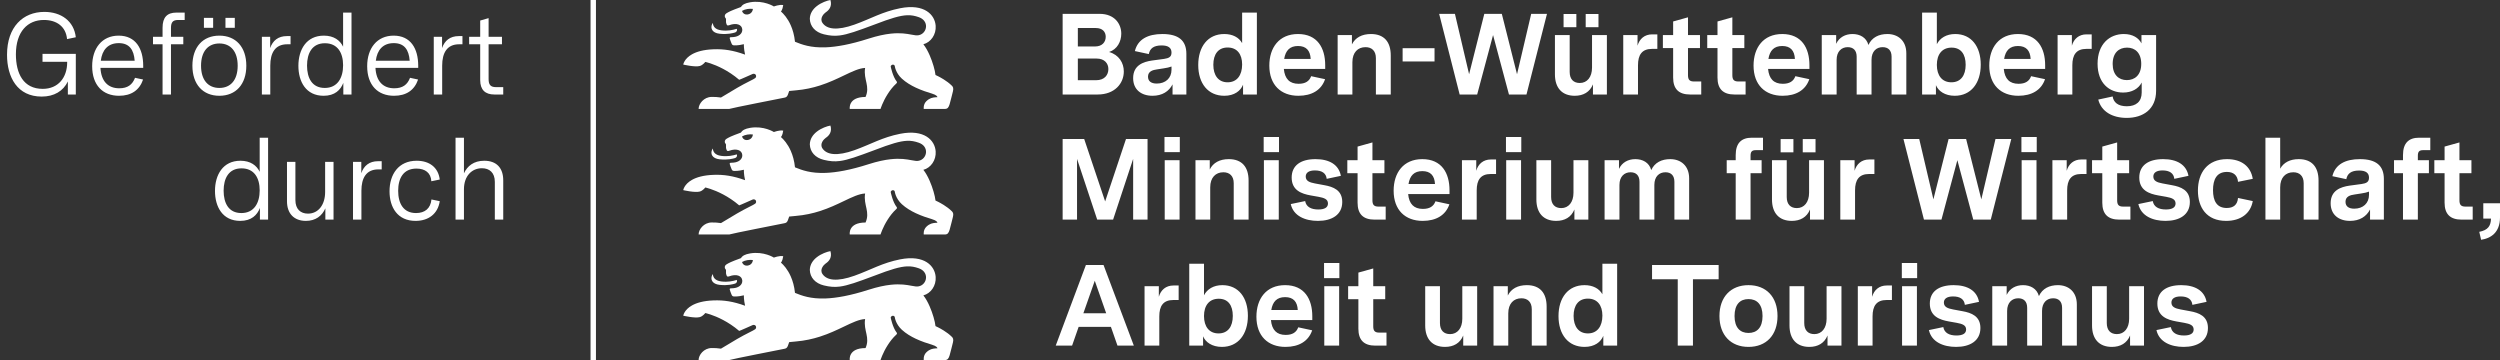 <svg xmlns="http://www.w3.org/2000/svg" viewBox='0 0 1388.764 200' fill="#FFFFFF">
    <rect x="0" y="0" width="1388.764" height="200" fill="#333333" stroke="none"/>
    <path d="M23.168 53.652C30.016 53.652 35.072 50.644 37.696 45.268L37.696 52.5L42.112 52.5L42.112 29.908L23.616 29.908L23.616 34.324L37.312 34.324L37.312 34.644C37.312 43.028 32.384 49.364 23.744 49.364C12.992 49.364 8.832 40.852 8.832 30.164C8.832 17.556 15.36 11.092 24.384 11.092C31.552 11.092 36.608 14.804 37.248 21.716L42.112 20.692C41.088 11.668 33.92 6.612 24.64 6.612C12.8 6.612 3.904 14.932 3.904 30.42C3.904 42.964 9.664 53.652 23.168 53.652ZM66.112 53.204C72.896 53.204 77.44 50.132 79.488 44.18L75.008 43.22C73.536 47.06 70.912 49.044 66.24 49.044C60.032 49.044 56.192 45.14 55.808 37.716L79.552 37.716L79.552 36.5C79.552 26.964 75.328 19.796 65.92 19.796C56.64 19.796 51.2 26.836 51.2 36.756C51.2 47.38 57.152 53.204 66.112 53.204ZM56 33.748C56.704 27.86 59.904 23.956 65.984 23.956C71.872 23.956 74.368 27.668 74.816 33.748ZM90.304 52.5L94.976 52.5L94.976 24.596L101.824 24.596L101.824 20.436L94.976 20.436L94.976 15.572C94.976 12.436 95.936 11.092 99.008 11.092L102.592 11.092L102.592 6.996L97.984 6.996C92.928 6.996 90.304 9.556 90.304 15.38L90.304 20.436L84.992 20.436L84.992 24.596L90.304 24.596ZM121.856 53.204C131.008 53.204 136.832 46.868 136.832 36.5C136.832 26.132 131.008 19.796 121.856 19.796C112.704 19.796 106.88 26.132 106.88 36.5C106.88 46.868 112.704 53.204 121.856 53.204ZM121.856 48.852C115.584 48.852 111.68 44.436 111.68 36.5C111.68 28.564 115.584 24.148 121.856 24.148C128.128 24.148 132.032 28.564 132.032 36.5C132.032 44.436 128.128 48.852 121.856 48.852ZM125.248 15.444L130.432 15.444L130.432 9.94L125.248 9.94ZM113.28 15.444L118.4 15.444L118.4 9.94L113.28 9.94ZM145.472 52.5L150.144 52.5L150.144 36.436C150.144 29.46 152.768 24.596 159.552 24.596L161.408 24.596L161.408 20.052L159.36 20.052C154.56 20.052 151.488 22.548 150.08 26.708L150.08 20.436L145.472 20.436ZM179.776 53.204C185.984 53.204 189.184 50.004 190.72 46.036L190.72 52.5L195.264 52.5L195.264 6.996L190.592 6.996L190.592 25.94C188.928 22.42 185.472 19.796 179.904 19.796C170.176 19.796 165.76 27.604 165.76 36.564C165.76 45.396 169.984 53.204 179.776 53.204ZM180.416 48.852C173.312 48.852 170.56 43.284 170.56 36.436C170.56 29.588 173.376 24.02 180.48 24.02C187.584 24.02 190.592 29.396 190.592 36.244C190.592 43.22 187.52 48.852 180.416 48.852ZM218.88 53.204C225.664 53.204 230.208 50.132 232.256 44.18L227.776 43.22C226.304 47.06 223.68 49.044 219.008 49.044C212.8 49.044 208.96 45.14 208.576 37.716L232.32 37.716L232.32 36.5C232.32 26.964 228.096 19.796 218.688 19.796C209.408 19.796 203.968 26.836 203.968 36.756C203.968 47.38 209.92 53.204 218.88 53.204ZM208.768 33.748C209.472 27.86 212.672 23.956 218.752 23.956C224.64 23.956 227.136 27.668 227.584 33.748ZM240.96 52.5L245.632 52.5L245.632 36.436C245.632 29.46 248.256 24.596 255.04 24.596L256.896 24.596L256.896 20.052L254.848 20.052C250.048 20.052 246.976 22.548 245.568 26.708L245.568 20.436L240.96 20.436ZM274.624 52.5L279.552 52.5L279.552 48.404L275.52 48.404C272.384 48.404 271.424 46.932 271.424 43.924L271.424 24.596L278.848 24.596L278.848 20.436L271.424 20.436L271.424 10.068L266.752 11.412L266.752 20.436L260.608 20.436L260.608 24.596L266.752 24.596L266.752 44.5C266.752 49.94 269.568 52.5 274.624 52.5Z"/> <path d="M133.44 122.704C139.648 122.704 142.848 119.504 144.384 115.536L144.384 122L148.928 122L148.928 76.496L144.256 76.496L144.256 95.44C142.592 91.92 139.136 89.296 133.568 89.296C123.84 89.296 119.424 97.104 119.424 106.064C119.424 114.896 123.648 122.704 133.44 122.704ZM134.08 118.352C126.976 118.352 124.224 112.784 124.224 105.936C124.224 99.088 127.04 93.52 134.144 93.52C141.248 93.52 144.256 98.896 144.256 105.744C144.256 112.72 141.184 118.352 134.08 118.352ZM169.92 122.704C175.296 122.704 178.88 119.952 180.736 115.728L180.736 122L185.28 122L185.28 89.936L180.608 89.936L180.608 106.704C180.608 113.68 176.896 118.672 171.072 118.672C166.976 118.672 164.096 116.176 164.096 111.12L164.096 89.936L159.424 89.936L159.424 111.824C159.424 118.672 163.392 122.704 169.92 122.704ZM196.096 122L200.768 122L200.768 105.936C200.768 98.96 203.392 94.096 210.176 94.096L212.032 94.096L212.032 89.552L209.984 89.552C205.184 89.552 202.112 92.048 200.704 96.208L200.704 89.936L196.096 89.936ZM230.848 122.704C238.144 122.704 243.264 118.672 244.288 111.76L239.68 110.8C239.168 115.792 236.032 118.352 231.104 118.352C224.064 118.352 221.184 112.976 221.184 106C221.184 99.024 224.064 93.648 231.36 93.648C236.16 93.648 239.36 96.016 239.616 100.688L244.288 99.728C243.456 92.944 238.464 89.296 231.488 89.296C221.312 89.296 216.384 96.912 216.384 106.256C216.384 115.216 220.864 122.704 230.848 122.704ZM253.056 122L257.728 122L257.728 105.104C257.728 97.808 262.08 93.456 267.712 93.456C271.936 93.456 274.88 95.952 274.88 101.008L274.88 122L279.552 122L279.552 100.176C279.552 93.328 275.84 89.296 268.992 89.296C263.168 89.296 259.584 92.24 257.728 96.272L257.728 76.496L253.056 76.496Z"/> <path d=""/> <line x1='329.552' y1='0' x2='329.552' y2='200' stroke="#FFFFFF" stroke-width='3' />
    
    <g  transform="translate(379.552,0)"><path id="lion" d="M133.391,164.086c4.138-1.09,7.165-5.375,6.827-10.254-.423-6.048-6.149-12.444-19.728-9.762-4.942.978-8.988,2.416-12.87,4-4.075,1.662-7.97,3.485-12.531,5.105-4.697,1.669-8.639,2.39-11.705,2.13-2.758-.234-4.807-1.262-6.06-3.108-1.704-2.555.772-5.132,1.82-5.852,1.91-1.249,3.63-3.38,2.614-6.845-1.831.319-5.045,1.394-7.603,3.412-2.116,1.669-3.784,3.981-3.848,7.042.122,4.185,3.016,7.455,7.832,8.608,3.231.773,5.809,1.022,8.855.624,4.372-.572,9.71-2.479,19.335-6.084,8.993-3.469,14.049-4.958,17.923-5.133,2.431-.11,4.396.298,6.578,1.059,1.364.476,2.35,1.198,3.006,2.041.78,1.003,1.094,2.179,1.021,3.317-.137,2.136-1.634,4.145-3.96,4.646-.536.116-1.116.151-1.733.09-.72-.069-1.503-.217-2.387-.381-2.609-.489-6.128-1.146-11.605-.543-3.286.362-7.276,1.177-12.197,2.755-10.268,3.291-17.933,4.609-23.849,4.836-8.38.321-13.254-1.547-17.057-3.101-.375-3.641-1.252-6.649-2.327-9.094-1.744-3.967-4.01-6.45-5.5-7.747,0,0,.862-.534,1.291-3.534-2.143-.428-5.17.778-5.17.778,0,0-5.62-3.608-13.219-2.323-2.9.508-4.281,1.302-5.075,2.614-6.038,2.217-6.53,2.598-8.07,3.487-1.0.63-.915,1.471-.915,1.683,0,.487.254.788.365.921.159.185.307.354.307.693.016,1.757-.137,1.633.402,3.024.238.561.767.518,1.402.302,3.985-1.487,7.044-.327,7.239,2.368.156,2.324-2.01,3.993-4.905,4.226-.645.039-1.094.065-1.344.079-.476.032-.794.074-.741.63.061.44.695,2.023.867,2.472.435,1.225.714,1.397,1.741,1.434,1.937.069,4.445-.413,5.25-.661,0,0-.085,2.455.683,5.799-6.71-2.418-11.832-3.169-17.516-2.963-5.677.204-9.449,1.368-11.951,2.772-4.429,2.484-4.882,5.72-4.882,5.72.032.005,6.53,1.534,9.192.783,1.805-.513,3.043-2.259,3.043-2.259,0,0,4.289.881,9.93,3.873,2.759,1.464,5.841,3.433,8.903,6.051.113.097,7.202-3.131,7.551-3.26.875-.322,1.529.262,1.68.547.246.466.332,1.341-.352,1.797-.672.603-5.423,2.7-10.001,5.404-2.974,1.762-6.207,3.672-8.985,5.37-2.18-.28-3.127-.365-5.175-.344-4.377.048-7.255,3.873-7.255,6.672h17.024c.709-.258,7.828-1.71,15.017-3.149,5.226-1.046,10.489-2.084,13.353-2.65,1.284-.254,2.079-.412,2.185-.434.382-.086.898-.147,1.365-.605.234-.229.455-.559.641-1.04.132-.328.736-2.079.736-2.079l3.725-.36c4.972-.421,9.381-1.422,13.338-2.689,5.085-1.627,9.426-3.692,13.259-5.528,4.668-2.238,8.52-4.085,11.859-4.233-.537,3.301.239,5.869.764,8.398.501,2.409.775,4.784-.526,7.723-9.859,0-8.774,6.645-8.774,6.645h17.098s1.205-3.932,3.974-8.266c1.274-1.995,2.836-4.076,4.844-5.9.418-.376.381-.772.143-1.09-2.17-2.693-3.267-8.116-3.267-8.116-.185-.693.652-1.153.938-1.201.301-.053,1.113-.059,1.279.723,0,0,.381,3.761,3.943,7.036,2.253,2.066,4.989,3.695,7.716,4.979,3.28,1.545,6.551,2.593,8.963,3.306,2.757.815,3.064,1.735,3.064,2.01-.064,0-1.048.048-1.206.064-1.397.153-3.001.333-4.869,2.106-1.91,1.815-1.508,4.349-1.508,4.349h11.764c1.535,0,2.08-.905,2.614-2.635.344-1.111,1.736-6.751,1.831-7.137.46-1.714-.021-2.624-.614-3.137-1.349-1.352-2.988-2.537-4.5-3.485-2.452-1.537-4.57-2.452-4.57-2.452-.279-2.619-1.515-7.007-3.244-10.964-1.02-2.336-2.229-4.521-3.498-6.104ZM32.649,145.547c1.773-1.06,4.104-1.33,6.02-1.105-.207,3.465-5.073,4.384-6.02,1.105ZM16.018,152.953c.068-.148.146-.294.232-.437.014-.024.085-.14.103-.165.036-.049.115-.019.12.041.069,1.365.852,3.476,4.662,3.952,3.604.455,6.314-.159,8.626-.841.259.624.19,1.609-1,2.047-1.074.328-3.996,1.18-8.536.698-4.239-.45-5.217-3.112-4.207-5.296ZM133.391,94.336c4.138-1.09,7.165-5.375,6.827-10.254-.423-6.048-6.149-12.444-19.728-9.762-4.942.978-8.988,2.416-12.87,4-4.075,1.662-7.97,3.485-12.531,5.105-4.697,1.669-8.639,2.39-11.705,2.13-2.758-.234-4.807-1.262-6.06-3.108-1.704-2.555.772-5.132,1.82-5.852,1.91-1.249,3.63-3.38,2.614-6.845-1.831.319-5.045,1.394-7.603,3.412-2.116,1.669-3.784,3.981-3.848,7.042.122,4.185,3.016,7.455,7.832,8.608,3.231.773,5.809,1.022,8.855.624,4.372-.572,9.71-2.479,19.335-6.084,8.993-3.469,14.049-4.958,17.923-5.133,2.431-.11,4.396.298,6.578,1.059,1.364.476,2.35,1.198,3.006,2.041.78,1.003,1.094,2.179,1.021,3.317-.137,2.136-1.634,4.145-3.96,4.646-.536.116-1.116.151-1.733.09-.72-.069-1.503-.217-2.387-.381-2.609-.489-6.128-1.146-11.605-.543-3.286.362-7.276,1.177-12.197,2.755-10.268,3.291-17.933,4.609-23.849,4.836-8.38.321-13.254-1.547-17.057-3.101-.375-3.641-1.252-6.649-2.327-9.094-1.744-3.967-4.01-6.45-5.5-7.747,0,0,.862-.534,1.291-3.534-2.143-.428-5.17.778-5.17.778,0,0-5.62-3.608-13.219-2.323-2.9.508-4.281,1.302-5.075,2.614-6.038,2.217-6.53,2.598-8.07,3.487-1.0.63-.915,1.471-.915,1.683,0,.487.254.788.365.921.159.185.307.354.307.693.016,1.757-.137,1.633.402,3.024.238.561.767.518,1.402.302,3.985-1.487,7.044-.327,7.239,2.368.156,2.324-2.01,3.993-4.905,4.226-.645.039-1.094.065-1.344.079-.476.032-.794.074-.741.63.061.44.695,2.023.867,2.472.435,1.225.714,1.397,1.741,1.434,1.937.069,4.445-.413,5.25-.661,0,0-.085,2.455.683,5.799-6.71-2.418-11.832-3.169-17.516-2.963-5.677.204-9.449,1.368-11.951,2.772-4.429,2.484-4.882,5.72-4.882,5.72.032.005,6.53,1.534,9.192.783,1.805-.513,3.043-2.259,3.043-2.259,0,0,4.289.881,9.93,3.873,2.759,1.464,5.841,3.433,8.903,6.051.113.097,7.202-3.131,7.551-3.26.875-.322,1.529.262,1.68.547.246.466.332,1.341-.352,1.797-.672.603-5.423,2.7-10.001,5.404-2.974,1.762-6.207,3.672-8.985,5.37-2.18-.28-3.127-.365-5.175-.344-4.377.048-7.255,3.873-7.255,6.672h17.024c.709-.258,7.828-1.71,15.017-3.149,5.226-1.046,10.489-2.084,13.353-2.65,1.284-.254,2.079-.412,2.185-.434.382-.086.898-.147,1.365-.605.234-.229.455-.559.641-1.04.132-.328.736-2.079.736-2.079l3.725-.36c4.972-.421,9.381-1.422,13.338-2.689,5.085-1.627,9.426-3.692,13.259-5.528,4.668-2.238,8.52-4.085,11.859-4.233-.537,3.301.239,5.869.764,8.398.501,2.409.775,4.784-.526,7.723-9.859,0-8.774,6.645-8.774,6.645h17.098s1.205-3.932,3.974-8.266c1.274-1.995,2.836-4.076,4.844-5.9.418-.376.381-.772.143-1.09-2.17-2.693-3.267-8.116-3.267-8.116-.185-.693.652-1.153.938-1.201.301-.053,1.113-.059,1.279.723,0,0,.381,3.761,3.943,7.036,2.253,2.066,4.989,3.695,7.716,4.979,3.28,1.545,6.551,2.593,8.963,3.306,2.757.815,3.064,1.735,3.064,2.01-.064,0-1.048.048-1.206.064-1.397.153-3.001.333-4.869,2.106-1.91,1.815-1.508,4.349-1.508,4.349h11.764c1.535,0,2.08-.905,2.614-2.635.344-1.111,1.736-6.751,1.831-7.137.46-1.714-.021-2.624-.614-3.137-1.349-1.352-2.988-2.537-4.5-3.485-2.452-1.537-4.57-2.452-4.57-2.452-.279-2.619-1.515-7.007-3.244-10.964-1.02-2.336-2.229-4.521-3.498-6.104ZM32.649,75.797c1.773-1.06,4.104-1.33,6.02-1.105-.207,3.465-5.073,4.384-6.02,1.105ZM16.018,83.204c.068-.148.146-.294.232-.437.014-.024.085-.14.103-.165.036-.049.115-.019.12.041.069,1.365.852,3.476,4.662,3.952,3.604.455,6.314-.159,8.626-.841.259.624.19,1.609-1,2.047-1.074.328-3.996,1.18-8.536.698-4.239-.45-5.217-3.112-4.207-5.296ZM133.391,24.586c4.138-1.09,7.165-5.375,6.827-10.254-.423-6.048-6.149-12.444-19.728-9.762-4.942.978-8.988,2.416-12.87,4-4.075,1.662-7.97,3.485-12.531,5.105-4.697,1.669-8.639,2.39-11.705,2.13-2.758-.234-4.807-1.262-6.06-3.108-1.704-2.555.772-5.132,1.82-5.852,1.91-1.249,3.63-3.38,2.614-6.845-1.831.319-5.045,1.394-7.603,3.412-2.116,1.669-3.784,3.981-3.848,7.042.122,4.185,3.016,7.455,7.832,8.608,3.231.773,5.809,1.022,8.855.624,4.372-.572,9.71-2.479,19.335-6.084,8.993-3.469,14.049-4.958,17.923-5.133,2.431-.11,4.396.298,6.578,1.059,1.364.476,2.35,1.198,3.006,2.041.78,1.003,1.094,2.179,1.021,3.317-.137,2.136-1.634,4.145-3.96,4.646-.536.116-1.116.151-1.733.09-.72-.069-1.503-.217-2.387-.381-2.609-.489-6.128-1.146-11.605-.543-3.286.362-7.276,1.177-12.197,2.755-10.268,3.291-17.933,4.609-23.849,4.836-8.38.321-13.254-1.547-17.057-3.101-.375-3.641-1.252-6.649-2.327-9.094-1.744-3.967-4.01-6.45-5.5-7.747,0,0,.862-.534,1.291-3.534-2.143-.428-5.17.778-5.17.778,0,0-5.62-3.608-13.219-2.323-2.9.508-4.281,1.302-5.075,2.614-6.038,2.217-6.53,2.598-8.07,3.487-1.0.63-.915,1.471-.915,1.683,0,.487.254.788.365.921.159.185.307.354.307.693.016,1.757-.137,1.633.402,3.024.238.561.767.518,1.402.302,3.985-1.487,7.044-.327,7.239,2.368.156,2.324-2.01,3.993-4.905,4.226-.645.039-1.094.065-1.344.079-.476.032-.794.074-.741.63.061.44.695,2.023.867,2.472.435,1.225.714,1.397,1.741,1.434,1.937.069,4.445-.413,5.25-.661,0,0-.085,2.455.683,5.799-6.71-2.418-11.832-3.169-17.516-2.963-5.677.204-9.449,1.368-11.951,2.772-4.429,2.484-4.882,5.72-4.882,5.72.032.005,6.53,1.534,9.192.783,1.805-.513,3.043-2.259,3.043-2.259,0,0,4.289.881,9.93,3.873,2.759,1.464,5.841,3.433,8.903,6.051.113.097,7.202-3.131,7.551-3.26.875-.322,1.529.262,1.68.547.246.466.332,1.341-.352,1.797-.672.603-5.423,2.7-10.001,5.404-2.974,1.762-6.207,3.672-8.985,5.37-2.18-.28-3.127-.365-5.175-.344-4.377.048-7.255,3.873-7.255,6.672h17.024c.709-.258,7.828-1.71,15.017-3.149,5.226-1.046,10.489-2.084,13.353-2.65,1.284-.254,2.079-.412,2.185-.434.382-.086.898-.147,1.365-.605.234-.229.455-.559.641-1.04.132-.328.736-2.079.736-2.079l3.725-.36c4.972-.421,9.381-1.422,13.338-2.689,5.085-1.627,9.426-3.692,13.259-5.528,4.668-2.238,8.52-4.085,11.859-4.233-.537,3.301.239,5.869.764,8.398.501,2.409.775,4.784-.526,7.723-9.859,0-8.774,6.645-8.774,6.645h17.098s1.205-3.932,3.974-8.266c1.274-1.995,2.836-4.076,4.844-5.9.418-.376.381-.772.143-1.09-2.17-2.693-3.267-8.116-3.267-8.116-.185-.693.652-1.153.938-1.201.301-.053,1.113-.059,1.279.723,0,0,.381,3.761,3.943,7.036,2.253,2.066,4.989,3.695,7.716,4.979,3.28,1.545,6.551,2.593,8.963,3.306,2.757.815,3.064,1.735,3.064,2.01-.064,0-1.048.048-1.206.064-1.397.153-3.001.333-4.869,2.106-1.91,1.815-1.508,4.349-1.508,4.349h11.764c1.535,0,2.08-.905,2.614-2.635.344-1.111,1.736-6.751,1.831-7.137.46-1.714-.021-2.624-.614-3.137-1.349-1.352-2.988-2.537-4.5-3.485-2.452-1.537-4.57-2.452-4.57-2.452-.279-2.619-1.515-7.007-3.244-10.964-1.02-2.336-2.229-4.521-3.498-6.104ZM32.649,6.047c1.773-1.06,4.104-1.33,6.02-1.105-.207,3.465-5.073,4.384-6.02,1.105ZM16.018,13.454c.068-.148.146-.294.232-.437.014-.024.085-.14.103-.165.036-.049.115-.019.12.041.069,1.365.852,3.476,4.662,3.952,3.604.455,6.314-.159,8.626-.841.259.624.19,1.609-1,2.047-1.074.328-3.996,1.18-8.536.698-4.239-.45-5.217-3.112-4.207-5.296Z"/></g> <path d="M590.3 52.5L609.756 52.5C619.228 52.5 624.284 46.356 624.284 39.7C624.284 34.9 621.532 30.42 616.092 28.884C620.636 27.412 622.876 23.06 622.876 18.708C622.876 13.14 619.036 7.7 610.908 7.7L590.3 7.7ZM608.86 44.564L598.748 44.564L598.748 32.532L609.244 32.532C613.532 32.532 615.708 35.22 615.708 38.356C615.708 41.62 613.596 44.564 608.86 44.564ZM608.348 25.812L598.748 25.812L598.748 15.572L608.732 15.572C612.444 15.572 614.236 17.684 614.236 20.436C614.236 23.38 612.252 25.812 608.348 25.812ZM640.22 53.204C645.596 53.204 649.372 50.772 651.356 46.868L651.356 52.5L659.036 52.5L659.036 29.908C659.036 22.484 654.684 18.9 645.724 18.9C637.596 18.9 632.028 21.844 630.428 28.372L638.172 30.036C638.748 27.028 640.732 25.236 645.276 25.236C648.924 25.236 650.78 26.516 650.78 29.204C650.78 31.764 649.116 32.34 646.62 32.724L639.964 33.62C635.164 34.324 629.468 36.18 629.468 43.412C629.468 49.748 633.948 53.204 640.22 53.204ZM642.588 46.42C639.516 46.42 637.724 45.14 637.724 42.58C637.724 39.636 640.348 38.868 642.716 38.548L646.428 37.972C648.284 37.716 649.564 37.396 650.78 36.948L650.78 38.74C650.78 43.412 647.452 46.42 642.588 46.42ZM680.092 53.204C685.724 53.204 689.18 50.452 690.524 47.06L690.524 52.5L698.204 52.5L698.204 6.996L690.012 6.996L690.012 23.956C688.22 20.756 684.7 18.9 680.092 18.9C671.004 18.9 665.628 25.876 665.628 36.116C665.628 46.356 671.068 53.204 680.092 53.204ZM681.948 45.716C676.764 45.716 674.012 41.812 674.012 35.988C674.012 30.1 676.764 26.388 681.948 26.388C687.196 26.388 690.012 30.1 690.012 35.796C690.012 41.812 687.132 45.716 681.948 45.716ZM721.244 53.204C728.796 53.204 734.044 50.004 736.092 43.988L728.348 42.324C727.324 45.14 725.084 46.548 721.372 46.548C716.38 46.548 713.692 43.796 713.18 38.292L736.156 38.292L736.156 36.18C736.156 26.644 731.804 18.9 721.052 18.9C710.556 18.9 705.116 26.452 705.116 36.436C705.116 47.188 711.58 53.204 721.244 53.204ZM713.372 32.724C714.14 28.052 716.508 25.556 721.052 25.556C725.596 25.556 727.836 28.052 728.092 32.724ZM743.068 52.5L751.26 52.5L751.26 34.58C751.26 29.14 754.268 26.196 758.556 26.196C762.012 26.196 764.316 28.244 764.316 32.276L764.316 52.5L772.572 52.5L772.572 30.804C772.572 23.316 768.924 18.9 761.564 18.9C756.572 18.9 752.86 20.884 751.004 24.66L751.004 19.476L743.068 19.476ZM779.164 34.132L796.892 34.132L796.892 26.772L779.164 26.772ZM810.844 52.5L820.572 52.5L829.404 19.476L838.236 52.5L847.964 52.5L859.356 7.7L850.588 7.7L842.716 41.236L834.268 7.7L824.54 7.7L816.092 41.236L808.22 7.7L799.452 7.7ZM874.78 53.204C879.516 53.204 883.164 51.156 884.892 46.868L884.892 52.5L892.636 52.5L892.636 19.476L884.38 19.476L884.38 37.588C884.38 42.772 881.692 46.1 877.596 46.1C874.14 46.1 871.964 44.052 871.964 39.956L871.964 19.476L863.772 19.476L863.772 41.3C863.772 48.788 867.676 53.204 874.78 53.204ZM880.86 15.124L887.964 15.124L887.964 7.764L880.86 7.764ZM868.572 15.124L875.676 15.124L875.676 7.764L868.572 7.764ZM901.724 52.5L909.916 52.5L909.916 36.244C909.916 30.484 912.092 27.156 917.724 27.156L920.668 27.156L920.668 19.092L917.788 19.092C913.564 19.092 910.748 21.588 909.66 25.364L909.66 19.476L901.724 19.476ZM938.844 52.5L945.052 52.5L945.052 45.268L941.084 45.268C938.524 45.268 937.692 44.244 937.692 41.748L937.692 26.708L944.348 26.708L944.348 19.476L937.692 19.476L937.692 9.62L929.436 11.924L929.436 19.476L923.74 19.476L923.74 26.708L929.436 26.708L929.436 43.092C929.436 49.428 932.572 52.5 938.844 52.5ZM963.484 52.5L969.692 52.5L969.692 45.268L965.724 45.268C963.164 45.268 962.332 44.244 962.332 41.748L962.332 26.708L968.988 26.708L968.988 19.476L962.332 19.476L962.332 9.62L954.076 11.924L954.076 19.476L948.38 19.476L948.38 26.708L954.076 26.708L954.076 43.092C954.076 49.428 957.212 52.5 963.484 52.5ZM990.236 53.204C997.788 53.204 1003.036 50.004 1005.084 43.988L997.34 42.324C996.316 45.14 994.076 46.548 990.364 46.548C985.372 46.548 982.684 43.796 982.172 38.292L1005.148 38.292L1005.148 36.18C1005.148 26.644 1000.796 18.9 990.044 18.9C979.548 18.9 974.108 26.452 974.108 36.436C974.108 47.188 980.572 53.204 990.236 53.204ZM982.364 32.724C983.132 28.052 985.5 25.556 990.044 25.556C994.588 25.556 996.828 28.052 997.084 32.724ZM1011.996 52.5L1020.252 52.5L1020.252 33.236C1020.252 28.564 1023.004 26.196 1026.396 26.196C1029.468 26.196 1031.388 27.924 1031.388 31.508L1031.388 52.5L1039.644 52.5L1039.644 33.236C1039.644 28.564 1042.332 26.196 1045.788 26.196C1048.86 26.196 1050.78 27.924 1050.78 31.508L1050.78 52.5L1058.972 52.5L1058.972 29.588C1058.972 22.548 1054.3 18.9 1048.476 18.9C1043.74 18.9 1039.836 20.756 1037.916 24.98C1036.764 20.756 1033.116 18.9 1029.084 18.9C1025.052 18.9 1021.66 20.756 1019.996 24.34L1019.996 19.476L1011.996 19.476ZM1085.852 53.204C1094.876 53.204 1100.316 46.228 1100.316 35.924C1100.316 25.876 1095.132 18.9 1086.108 18.9C1081.244 18.9 1077.66 21.14 1075.932 24.532L1075.932 6.996L1067.74 6.996L1067.74 52.5L1075.42 52.5L1075.42 47.316C1076.764 50.58 1080.412 53.204 1085.852 53.204ZM1083.996 45.716C1078.876 45.716 1075.932 42.004 1075.932 36.052C1075.932 30.164 1078.876 26.452 1084.124 26.452C1089.308 26.452 1091.932 30.1 1091.932 35.988C1091.932 41.876 1089.244 45.716 1083.996 45.716ZM1121.18 53.204C1128.732 53.204 1133.98 50.004 1136.028 43.988L1128.284 42.324C1127.26 45.14 1125.02 46.548 1121.308 46.548C1116.316 46.548 1113.628 43.796 1113.116 38.292L1136.092 38.292L1136.092 36.18C1136.092 26.644 1131.74 18.9 1120.988 18.9C1110.492 18.9 1105.052 26.452 1105.052 36.436C1105.052 47.188 1111.516 53.204 1121.18 53.204ZM1113.308 32.724C1114.076 28.052 1116.444 25.556 1120.988 25.556C1125.532 25.556 1127.772 28.052 1128.028 32.724ZM1143.004 52.5L1151.196 52.5L1151.196 36.244C1151.196 30.484 1153.372 27.156 1159.004 27.156L1161.948 27.156L1161.948 19.092L1159.068 19.092C1154.844 19.092 1152.028 21.588 1150.94 25.364L1150.94 19.476L1143.004 19.476ZM1181.404 65.492C1190.364 65.492 1197.724 60.82 1197.724 50.388L1197.724 19.476L1189.596 19.476L1189.596 24.084C1188.06 21.076 1184.732 18.9 1179.804 18.9C1171.868 18.9 1165.212 24.468 1165.212 35.412C1165.212 46.164 1171.676 51.412 1179.42 51.412C1184.156 51.412 1187.932 49.364 1189.724 45.844L1189.724 51.412C1189.724 56.404 1186.652 59.028 1181.468 59.028C1176.412 59.028 1174.044 56.724 1173.596 53.588L1165.596 55.316C1167.26 61.908 1173.34 65.492 1181.404 65.492ZM1181.468 44.5C1177.052 44.5 1173.596 41.62 1173.596 35.54C1173.596 29.268 1177.116 26.452 1181.596 26.452C1186.076 26.452 1189.468 29.396 1189.468 35.476C1189.468 41.812 1185.756 44.5 1181.468 44.5Z"/> <path d="M590.3 122L598.3 122L598.3 88.272L609.5 122L618.332 122L629.468 88.272L629.468 122L637.468 122L637.468 77.2L625.5 77.2L613.916 111.888L602.268 77.2L590.3 77.2ZM647.004 122L655.26 122L655.26 88.976L647.004 88.976ZM646.876 84.496L655.388 84.496L655.388 76.112L646.876 76.112ZM664.092 122L672.284 122L672.284 104.08C672.284 98.64 675.292 95.696 679.58 95.696C683.036 95.696 685.34 97.744 685.34 101.776L685.34 122L693.596 122L693.596 100.304C693.596 92.816 689.948 88.4 682.588 88.4C677.596 88.4 673.884 90.384 672.028 94.16L672.028 88.976L664.092 88.976ZM702.108 122L710.364 122L710.364 88.976L702.108 88.976ZM701.98 84.496L710.492 84.496L710.492 76.112L701.98 76.112ZM732.124 122.704C739.868 122.704 745.628 119.312 745.628 112.208C745.628 105.616 740.636 103.76 735.644 102.864L730.46 101.904C727.388 101.328 725.34 100.496 725.34 98.064C725.34 95.952 727.068 94.672 730.46 94.672C734.3 94.672 736.668 96.208 736.988 99.344L744.86 97.68C743.708 91.472 738.46 88.4 730.78 88.4C722.524 88.4 717.532 91.92 717.532 98.64C717.532 105.744 723.036 107.664 728.092 108.56L732.444 109.328C735.516 109.904 737.692 110.608 737.692 113.04C737.692 115.28 735.772 116.368 732.316 116.368C728.284 116.368 725.596 114.896 725.02 111.696L717.02 113.36C718.492 120.016 725.084 122.704 732.124 122.704ZM763.548 122L769.756 122L769.756 114.768L765.788 114.768C763.228 114.768 762.396 113.744 762.396 111.248L762.396 96.208L769.052 96.208L769.052 88.976L762.396 88.976L762.396 79.12L754.14 81.424L754.14 88.976L748.444 88.976L748.444 96.208L754.14 96.208L754.14 112.592C754.14 118.928 757.276 122 763.548 122ZM790.3 122.704C797.852 122.704 803.1 119.504 805.148 113.488L797.404 111.824C796.38 114.64 794.14 116.048 790.428 116.048C785.436 116.048 782.748 113.296 782.236 107.792L805.212 107.792L805.212 105.68C805.212 96.144 800.86 88.4 790.108 88.4C779.612 88.4 774.172 95.952 774.172 105.936C774.172 116.688 780.636 122.704 790.3 122.704ZM782.428 102.224C783.196 97.552 785.564 95.056 790.108 95.056C794.652 95.056 796.892 97.552 797.148 102.224ZM812.124 122L820.316 122L820.316 105.744C820.316 99.984 822.492 96.656 828.124 96.656L831.068 96.656L831.068 88.592L828.188 88.592C823.964 88.592 821.148 91.088 820.06 94.864L820.06 88.976L812.124 88.976ZM836.7 122L844.956 122L844.956 88.976L836.7 88.976ZM836.572 84.496L845.084 84.496L845.084 76.112L836.572 76.112ZM864.476 122.704C869.212 122.704 872.86 120.656 874.588 116.368L874.588 122L882.332 122L882.332 88.976L874.076 88.976L874.076 107.088C874.076 112.272 871.388 115.6 867.292 115.6C863.836 115.6 861.66 113.552 861.66 109.456L861.66 88.976L853.468 88.976L853.468 110.8C853.468 118.288 857.372 122.704 864.476 122.704ZM891.356 122L899.612 122L899.612 102.736C899.612 98.064 902.364 95.696 905.756 95.696C908.828 95.696 910.748 97.424 910.748 101.008L910.748 122L919.004 122L919.004 102.736C919.004 98.064 921.692 95.696 925.148 95.696C928.22 95.696 930.14 97.424 930.14 101.008L930.14 122L938.332 122L938.332 99.088C938.332 92.048 933.66 88.4 927.836 88.4C923.1 88.4 919.196 90.256 917.276 94.48C916.124 90.256 912.476 88.4 908.444 88.4C904.412 88.4 901.02 90.256 899.356 93.84L899.356 88.976L891.356 88.976ZM964.188 122L972.444 122L972.444 96.208L978.588 96.208L978.588 88.976L972.444 88.976L972.444 86.544C972.444 84.304 973.148 83.408 975.388 83.408L979.356 83.408L979.356 76.496L973.148 76.496C967.388 76.496 964.188 79.44 964.188 86.16L964.188 88.976L959.196 88.976L959.196 96.208L964.188 96.208ZM995.356 122.704C1000.092 122.704 1003.74 120.656 1005.468 116.368L1005.468 122L1013.212 122L1013.212 88.976L1004.956 88.976L1004.956 107.088C1004.956 112.272 1002.268 115.6 998.172 115.6C994.716 115.6 992.54 113.552 992.54 109.456L992.54 88.976L984.348 88.976L984.348 110.8C984.348 118.288 988.252 122.704 995.356 122.704ZM1001.436 84.624L1008.54 84.624L1008.54 77.264L1001.436 77.264ZM989.148 84.624L996.252 84.624L996.252 77.264L989.148 77.264ZM1022.3 122L1030.492 122L1030.492 105.744C1030.492 99.984 1032.668 96.656 1038.3 96.656L1041.244 96.656L1041.244 88.592L1038.364 88.592C1034.14 88.592 1031.324 91.088 1030.236 94.864L1030.236 88.976L1022.3 88.976ZM1068.764 122L1078.492 122L1087.324 88.976L1096.156 122L1105.884 122L1117.276 77.2L1108.508 77.2L1100.636 110.736L1092.188 77.2L1082.46 77.2L1074.012 110.736L1066.14 77.2L1057.372 77.2ZM1123.036 122L1131.292 122L1131.292 88.976L1123.036 88.976ZM1122.908 84.496L1131.42 84.496L1131.42 76.112L1122.908 76.112ZM1140.124 122L1148.316 122L1148.316 105.744C1148.316 99.984 1150.492 96.656 1156.124 96.656L1159.068 96.656L1159.068 88.592L1156.188 88.592C1151.964 88.592 1149.148 91.088 1148.06 94.864L1148.06 88.976L1140.124 88.976ZM1177.244 122L1183.452 122L1183.452 114.768L1179.484 114.768C1176.924 114.768 1176.092 113.744 1176.092 111.248L1176.092 96.208L1182.748 96.208L1182.748 88.976L1176.092 88.976L1176.092 79.12L1167.836 81.424L1167.836 88.976L1162.14 88.976L1162.14 96.208L1167.836 96.208L1167.836 112.592C1167.836 118.928 1170.972 122 1177.244 122ZM1202.972 122.704C1210.716 122.704 1216.476 119.312 1216.476 112.208C1216.476 105.616 1211.484 103.76 1206.492 102.864L1201.308 101.904C1198.236 101.328 1196.188 100.496 1196.188 98.064C1196.188 95.952 1197.916 94.672 1201.308 94.672C1205.148 94.672 1207.516 96.208 1207.836 99.344L1215.708 97.68C1214.556 91.472 1209.308 88.4 1201.628 88.4C1193.372 88.4 1188.38 91.92 1188.38 98.64C1188.38 105.744 1193.884 107.664 1198.94 108.56L1203.292 109.328C1206.364 109.904 1208.54 110.608 1208.54 113.04C1208.54 115.28 1206.62 116.368 1203.164 116.368C1199.132 116.368 1196.444 114.896 1195.868 111.696L1187.868 113.36C1189.34 120.016 1195.932 122.704 1202.972 122.704ZM1236.636 122.704C1244.764 122.704 1250.268 118.544 1251.42 111.696L1243.228 109.968C1242.908 113.744 1240.732 115.536 1236.956 115.536C1231.452 115.536 1229.34 111.632 1229.34 105.616C1229.34 99.792 1231.324 95.504 1237.084 95.504C1240.732 95.504 1242.972 97.424 1243.228 101.008L1251.42 99.344C1250.332 92.496 1245.212 88.4 1237.148 88.4C1226.14 88.4 1220.956 96.08 1220.956 105.872C1220.956 115.152 1225.692 122.704 1236.636 122.704ZM1258.46 122L1266.652 122L1266.652 104.08C1266.652 98.64 1269.66 95.696 1273.948 95.696C1277.404 95.696 1279.708 97.744 1279.708 101.776L1279.708 122L1287.964 122L1287.964 100.304C1287.964 92.816 1284.316 88.4 1276.956 88.4C1272.156 88.4 1268.572 90.256 1266.652 93.712L1266.652 76.496L1258.46 76.496ZM1305.436 122.704C1310.812 122.704 1314.588 120.272 1316.572 116.368L1316.572 122L1324.252 122L1324.252 99.408C1324.252 91.984 1319.9 88.4 1310.94 88.4C1302.812 88.4 1297.244 91.344 1295.644 97.872L1303.388 99.536C1303.964 96.528 1305.948 94.736 1310.492 94.736C1314.14 94.736 1315.996 96.016 1315.996 98.704C1315.996 101.264 1314.332 101.84 1311.836 102.224L1305.18 103.12C1300.38 103.824 1294.684 105.68 1294.684 112.912C1294.684 119.248 1299.164 122.704 1305.436 122.704ZM1307.804 115.92C1304.732 115.92 1302.94 114.64 1302.94 112.08C1302.94 109.136 1305.564 108.368 1307.932 108.048L1311.644 107.472C1313.5 107.216 1314.78 106.896 1315.996 106.448L1315.996 108.24C1315.996 112.912 1312.668 115.92 1307.804 115.92ZM1334.876 122L1343.132 122L1343.132 96.208L1349.276 96.208L1349.276 88.976L1343.132 88.976L1343.132 86.544C1343.132 84.304 1343.836 83.408 1346.076 83.408L1350.044 83.408L1350.044 76.496L1343.836 76.496C1338.076 76.496 1334.876 79.44 1334.876 86.16L1334.876 88.976L1329.884 88.976L1329.884 96.208L1334.876 96.208ZM1367.388 122L1373.596 122L1373.596 114.768L1369.628 114.768C1367.068 114.768 1366.236 113.744 1366.236 111.248L1366.236 96.208L1372.892 96.208L1372.892 88.976L1366.236 88.976L1366.236 79.12L1357.98 81.424L1357.98 88.976L1352.284 88.976L1352.284 96.208L1357.98 96.208L1357.98 112.592C1357.98 118.928 1361.116 122 1367.388 122ZM1377.244 128.784L1378.268 133.2C1383.516 132.432 1388.764 129.296 1388.764 120.784L1388.764 112.912L1379.484 112.912L1379.484 121.424L1383.772 121.424C1383.644 125.456 1382.172 127.824 1377.244 128.784Z"/> <path d="M586.46 192L595.548 192L599.196 181.568L617.116 181.568L620.764 192L629.852 192L613.02 147.2L603.228 147.2ZM601.82 174.016L608.156 155.968L614.492 174.016ZM635.804 192L643.996 192L643.996 175.744C643.996 169.984 646.172 166.656 651.804 166.656L654.748 166.656L654.748 158.592L651.868 158.592C647.644 158.592 644.828 161.088 643.74 164.864L643.74 158.976L635.804 158.976ZM678.748 192.704C687.772 192.704 693.212 185.728 693.212 175.424C693.212 165.376 688.028 158.4 679.004 158.4C674.14 158.4 670.556 160.64 668.828 164.032L668.828 146.496L660.636 146.496L660.636 192L668.316 192L668.316 186.816C669.66 190.08 673.308 192.704 678.748 192.704ZM676.892 185.216C671.772 185.216 668.828 181.504 668.828 175.552C668.828 169.664 671.772 165.952 677.02 165.952C682.204 165.952 684.828 169.6 684.828 175.488C684.828 181.376 682.14 185.216 676.892 185.216ZM714.076 192.704C721.628 192.704 726.876 189.504 728.924 183.488L721.18 181.824C720.156 184.64 717.916 186.048 714.204 186.048C709.212 186.048 706.524 183.296 706.012 177.792L728.988 177.792L728.988 175.68C728.988 166.144 724.636 158.4 713.884 158.4C703.388 158.4 697.948 165.952 697.948 175.936C697.948 186.688 704.412 192.704 714.076 192.704ZM706.204 172.224C706.972 167.552 709.34 165.056 713.884 165.056C718.428 165.056 720.668 167.552 720.924 172.224ZM735.644 192L743.9 192L743.9 158.976L735.644 158.976ZM735.516 154.496L744.028 154.496L744.028 146.112L735.516 146.112ZM763.996 192L770.204 192L770.204 184.768L766.236 184.768C763.676 184.768 762.844 183.744 762.844 181.248L762.844 166.208L769.5 166.208L769.5 158.976L762.844 158.976L762.844 149.12L754.588 151.424L754.588 158.976L748.892 158.976L748.892 166.208L754.588 166.208L754.588 182.592C754.588 188.928 757.724 192 763.996 192ZM802.716 192.704C807.452 192.704 811.1 190.656 812.828 186.368L812.828 192L820.572 192L820.572 158.976L812.316 158.976L812.316 177.088C812.316 182.272 809.628 185.6 805.532 185.6C802.076 185.6 799.9 183.552 799.9 179.456L799.9 158.976L791.708 158.976L791.708 180.8C791.708 188.288 795.612 192.704 802.716 192.704ZM829.66 192L837.852 192L837.852 174.08C837.852 168.64 840.86 165.696 845.148 165.696C848.604 165.696 850.908 167.744 850.908 171.776L850.908 192L859.164 192L859.164 170.304C859.164 162.816 855.516 158.4 848.156 158.4C843.164 158.4 839.452 160.384 837.596 164.16L837.596 158.976L829.66 158.976ZM880.22 192.704C885.852 192.704 889.308 189.952 890.652 186.56L890.652 192L898.332 192L898.332 146.496L890.14 146.496L890.14 163.456C888.348 160.256 884.828 158.4 880.22 158.4C871.132 158.4 865.756 165.376 865.756 175.616C865.756 185.856 871.196 192.704 880.22 192.704ZM882.076 185.216C876.892 185.216 874.14 181.312 874.14 175.488C874.14 169.6 876.892 165.888 882.076 165.888C887.324 165.888 890.14 169.6 890.14 175.296C890.14 181.312 887.26 185.216 882.076 185.216ZM931.996 192L940.444 192L940.444 155.136L954.716 155.136L954.716 147.2L917.724 147.2L917.724 155.136L931.996 155.136ZM971.292 192.704C981.148 192.704 987.42 186.176 987.42 175.552C987.42 164.928 981.148 158.4 971.292 158.4C961.5 158.4 955.164 164.928 955.164 175.552C955.164 186.176 961.5 192.704 971.292 192.704ZM971.292 184.96C966.684 184.96 963.548 182.016 963.548 175.552C963.548 169.088 966.62 166.144 971.292 166.144C975.964 166.144 979.1 169.088 979.1 175.552C979.1 182.016 975.964 184.96 971.292 184.96ZM1005.084 192.704C1009.82 192.704 1013.468 190.656 1015.196 186.368L1015.196 192L1022.94 192L1022.94 158.976L1014.684 158.976L1014.684 177.088C1014.684 182.272 1011.996 185.6 1007.9 185.6C1004.444 185.6 1002.268 183.552 1002.268 179.456L1002.268 158.976L994.076 158.976L994.076 180.8C994.076 188.288 997.98 192.704 1005.084 192.704ZM1032.028 192L1040.22 192L1040.22 175.744C1040.22 169.984 1042.396 166.656 1048.028 166.656L1050.972 166.656L1050.972 158.592L1048.092 158.592C1043.868 158.592 1041.052 161.088 1039.964 164.864L1039.964 158.976L1032.028 158.976ZM1056.604 192L1064.86 192L1064.86 158.976L1056.604 158.976ZM1056.476 154.496L1064.988 154.496L1064.988 146.112L1056.476 146.112ZM1086.62 192.704C1094.364 192.704 1100.124 189.312 1100.124 182.208C1100.124 175.616 1095.132 173.76 1090.14 172.864L1084.956 171.904C1081.884 171.328 1079.836 170.496 1079.836 168.064C1079.836 165.952 1081.564 164.672 1084.956 164.672C1088.796 164.672 1091.164 166.208 1091.484 169.344L1099.356 167.68C1098.204 161.472 1092.956 158.4 1085.276 158.4C1077.02 158.4 1072.028 161.92 1072.028 168.64C1072.028 175.744 1077.532 177.664 1082.588 178.56L1086.94 179.328C1090.012 179.904 1092.188 180.608 1092.188 183.04C1092.188 185.28 1090.268 186.368 1086.812 186.368C1082.78 186.368 1080.092 184.896 1079.516 181.696L1071.516 183.36C1072.988 190.016 1079.58 192.704 1086.62 192.704ZM1106.716 192L1114.972 192L1114.972 172.736C1114.972 168.064 1117.724 165.696 1121.116 165.696C1124.188 165.696 1126.108 167.424 1126.108 171.008L1126.108 192L1134.364 192L1134.364 172.736C1134.364 168.064 1137.052 165.696 1140.508 165.696C1143.58 165.696 1145.5 167.424 1145.5 171.008L1145.5 192L1153.692 192L1153.692 169.088C1153.692 162.048 1149.02 158.4 1143.196 158.4C1138.46 158.4 1134.556 160.256 1132.636 164.48C1131.484 160.256 1127.836 158.4 1123.804 158.4C1119.772 158.4 1116.38 160.256 1114.716 163.84L1114.716 158.976L1106.716 158.976ZM1173.148 192.704C1177.884 192.704 1181.532 190.656 1183.26 186.368L1183.26 192L1191.004 192L1191.004 158.976L1182.748 158.976L1182.748 177.088C1182.748 182.272 1180.06 185.6 1175.964 185.6C1172.508 185.6 1170.332 183.552 1170.332 179.456L1170.332 158.976L1162.14 158.976L1162.14 180.8C1162.14 188.288 1166.044 192.704 1173.148 192.704ZM1213.02 192.704C1220.764 192.704 1226.524 189.312 1226.524 182.208C1226.524 175.616 1221.532 173.76 1216.54 172.864L1211.356 171.904C1208.284 171.328 1206.236 170.496 1206.236 168.064C1206.236 165.952 1207.964 164.672 1211.356 164.672C1215.196 164.672 1217.564 166.208 1217.884 169.344L1225.756 167.68C1224.604 161.472 1219.356 158.4 1211.676 158.4C1203.42 158.4 1198.428 161.92 1198.428 168.64C1198.428 175.744 1203.932 177.664 1208.988 178.56L1213.34 179.328C1216.412 179.904 1218.588 180.608 1218.588 183.04C1218.588 185.28 1216.668 186.368 1213.212 186.368C1209.18 186.368 1206.492 184.896 1205.916 181.696L1197.916 183.36C1199.388 190.016 1205.98 192.704 1213.02 192.704Z"/>
    
  </svg>